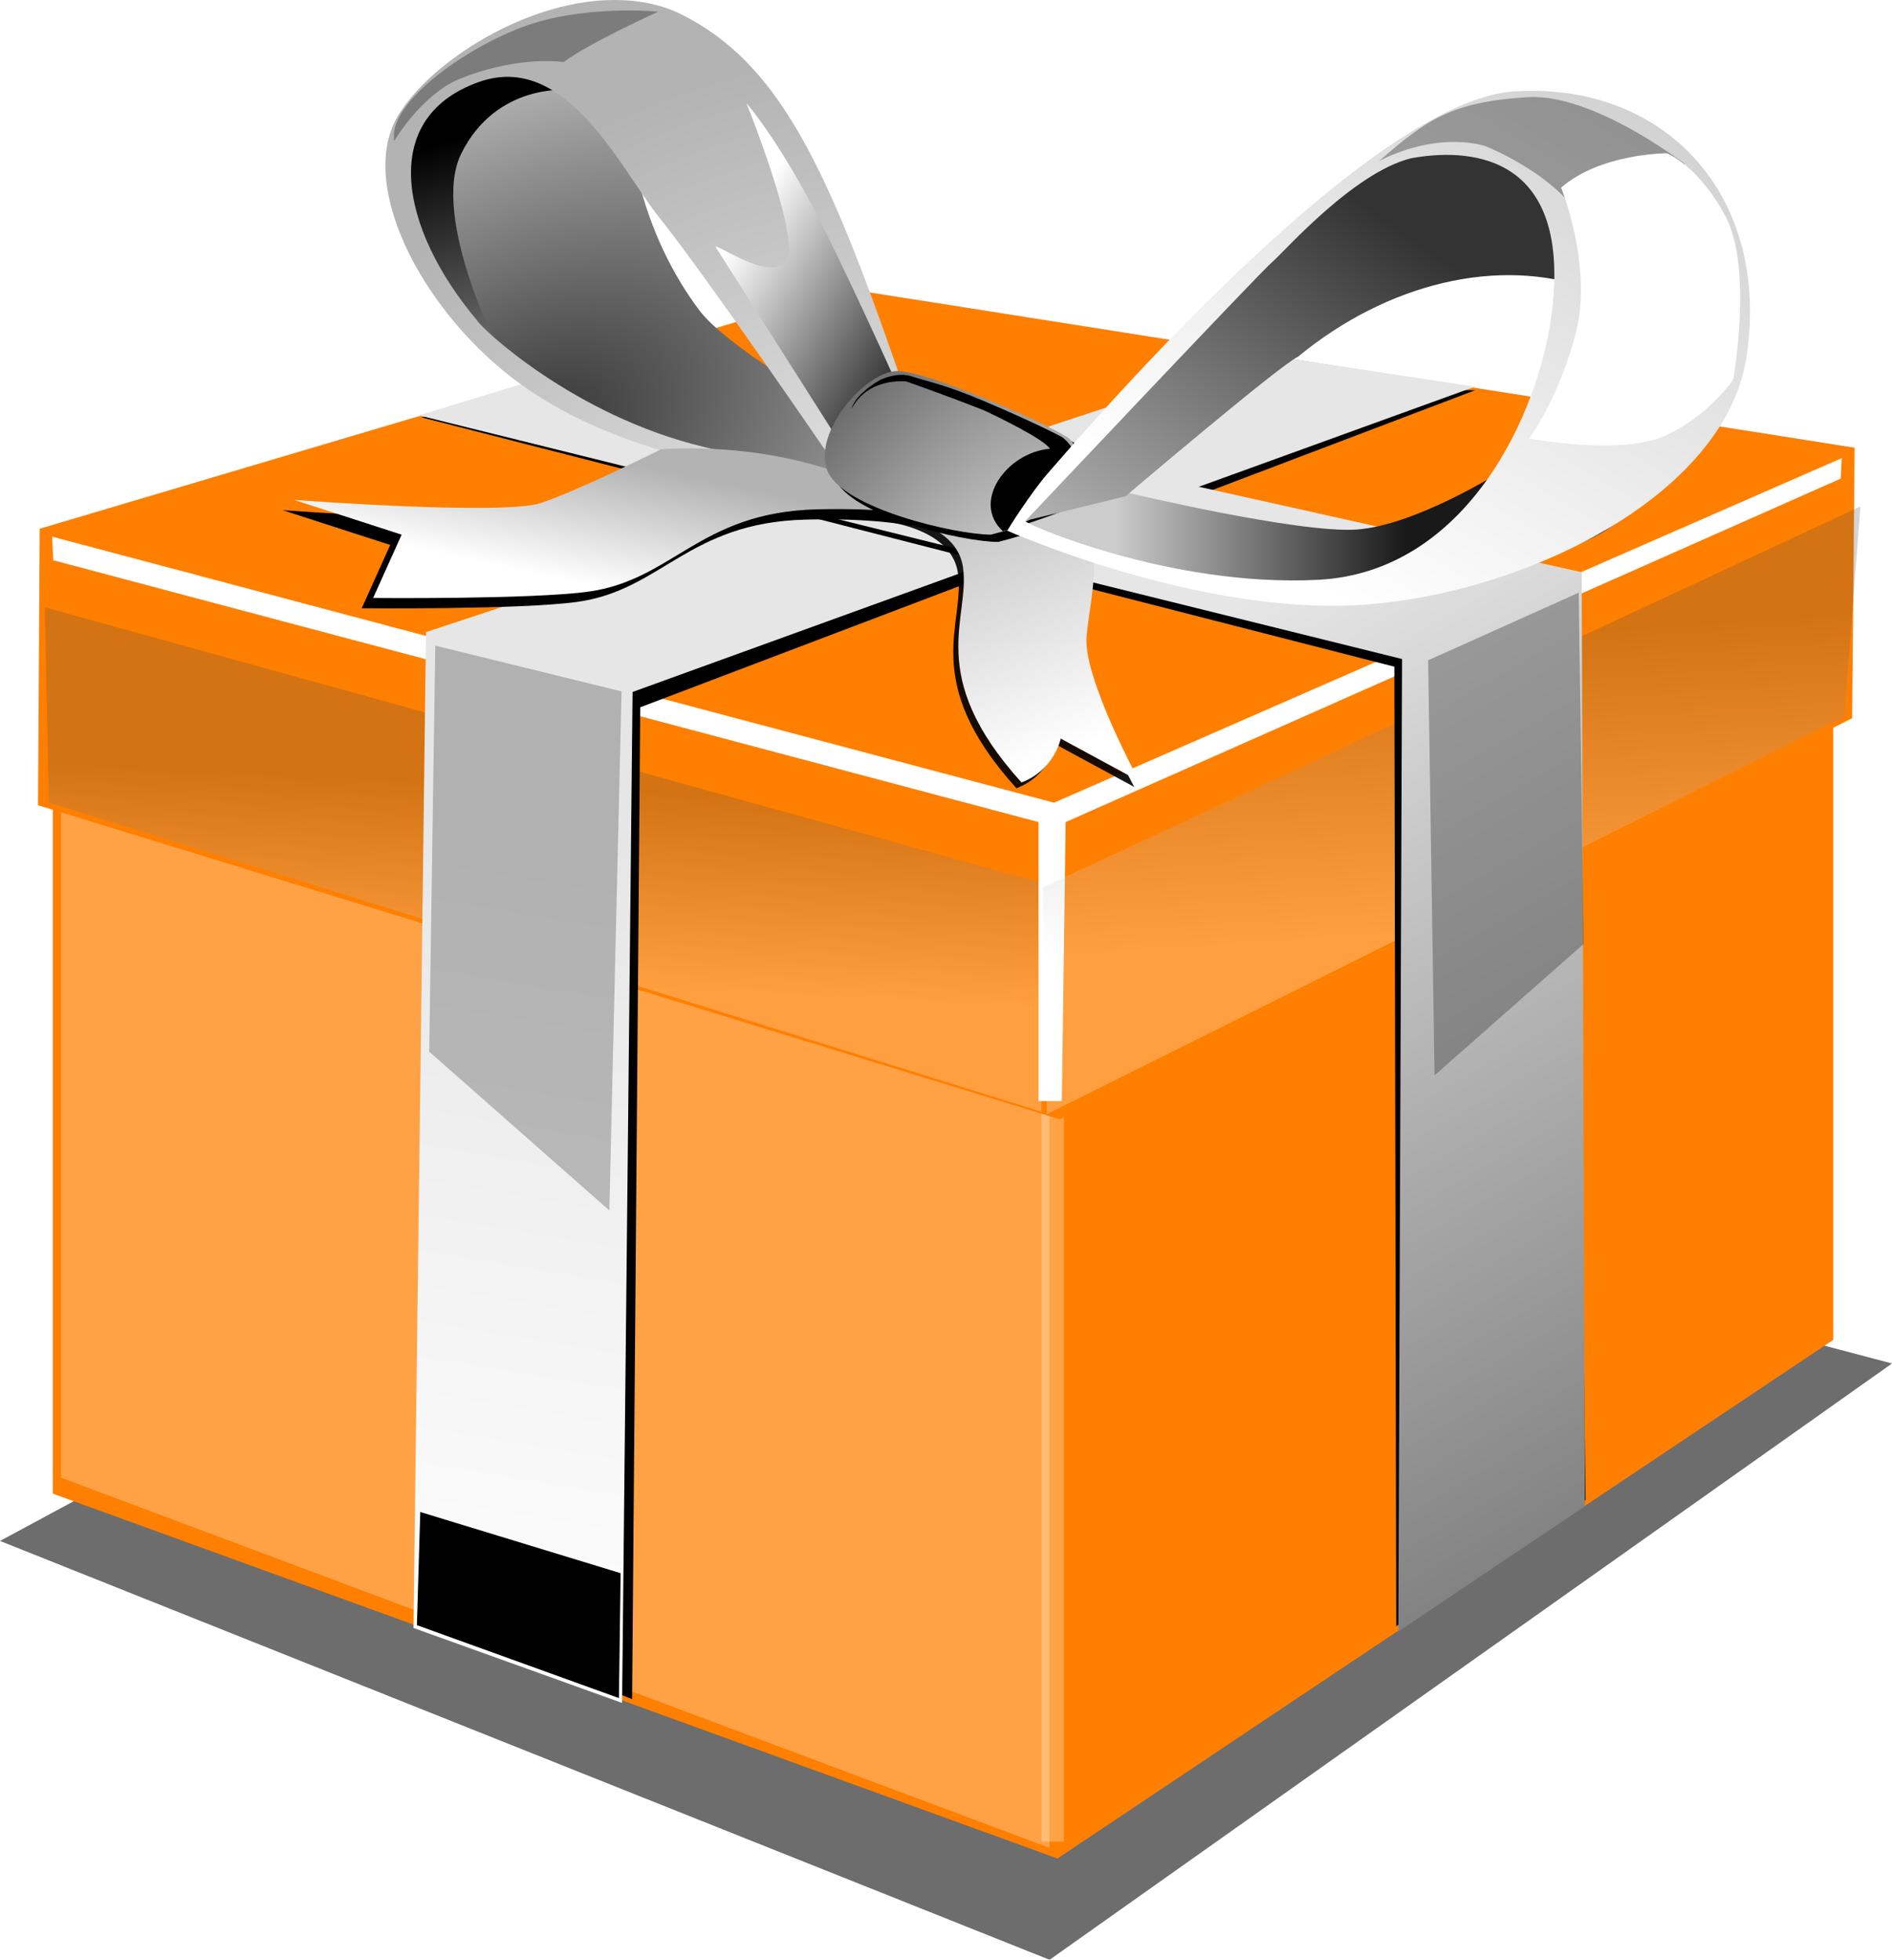 <?xml version="1.0" encoding="UTF-8" standalone="no"?>
<svg width="668.13" xmlns="http://www.w3.org/2000/svg" xmlns:xlink="http://www.w3.org/1999/xlink" height="692.11">
 <defs>
  <filter id="filter4009">
   <feGaussianBlur id="feGaussianBlur4011" stdDeviation="0.151"/>
  </filter>
  <filter id="filter4875">
   <feGaussianBlur id="feGaussianBlur4877" stdDeviation="0.084"/>
  </filter>
  <filter id="filter4332">
   <feGaussianBlur id="feGaussianBlur4334" stdDeviation="0.08"/>
  </filter>
  <filter id="filter5203">
   <feGaussianBlur id="feGaussianBlur5205" stdDeviation="0.149"/>
  </filter>
  <filter id="filter4715" y="-.133" width="1.119" height="1.266" x="-.06">
   <feGaussianBlur id="feGaussianBlur4717" stdDeviation="2.386"/>
  </filter>
  <filter id="filter3954">
   <feGaussianBlur id="feGaussianBlur3956" stdDeviation="0.146"/>
  </filter>
  <filter id="filter4049">
   <feGaussianBlur id="feGaussianBlur4051" stdDeviation="0.287"/>
  </filter>
  <filter id="filter3936">
   <feGaussianBlur id="feGaussianBlur3938" stdDeviation="0.191"/>
  </filter>
  <filter id="filter3888" y="-.024" width="2.454" height="1.049" x="-.727">
   <feGaussianBlur id="feGaussianBlur3890" stdDeviation="0.157"/>
  </filter>
  <filter id="filter3840">
   <feGaussianBlur id="feGaussianBlur3842" stdDeviation="0.291"/>
  </filter>
  <filter id="filter4286">
   <feGaussianBlur id="feGaussianBlur4288" stdDeviation="0.18"/>
  </filter>
  <filter id="filter4358" y="-.1" width="1.048" height="1.201" x="-.024">
   <feGaussianBlur id="feGaussianBlur4360" stdDeviation="0.14"/>
  </filter>
  <filter id="filter5115">
   <feGaussianBlur id="feGaussianBlur5117" stdDeviation="0.07"/>
  </filter>
  <filter id="filter5073">
   <feGaussianBlur id="feGaussianBlur5075" stdDeviation="0.053"/>
  </filter>
  <filter id="filter5389">
   <feGaussianBlur id="feGaussianBlur5391" stdDeviation="0.08"/>
  </filter>
  <filter id="filter4943">
   <feGaussianBlur id="feGaussianBlur4945" stdDeviation="0.105"/>
  </filter>
  <linearGradient id="linearGradient2656" y2="1.115" xlink:href="#linearGradient3892" x2=".563" y1=".596" x1=".557"/>
  <linearGradient id="linearGradient2733" y2="1.067" x2="1.199" y1=".18" x1=".735">
   <stop id="stop4306" stop-color="#e6e6e6" offset="0"/>
   <stop id="stop4308" stop-color="#666" offset="1"/>
  </linearGradient>
  <linearGradient id="linearGradient2726" y2="0.5" x2=".68" y1="1.531" x1=".5">
   <stop id="stop4017" offset="0"/>
   <stop id="stop4019" offset="1"/>
  </linearGradient>
  <linearGradient id="linearGradient2738" y2=".376" x2=".312" y1="1.024" x1=".227">
   <stop id="stop3960" stop-color="#fff" offset="0"/>
   <stop id="stop3962" stop-color="#e6e6e6" offset="1"/>
  </linearGradient>
  <linearGradient id="linearGradient2666" y2=".708" xlink:href="#linearGradient3969" x2=".492" y1="-.254" x1=".492"/>
  <linearGradient id="linearGradient2652" y2="-.218" xlink:href="#linearGradient3892" x2=".591" y1=".701" x1=".591"/>
  <linearGradient id="linearGradient2654" y2=".355" xlink:href="#linearGradient4224" x2=".537" y1=".747" x1="0.5"/>
  <linearGradient id="svg_1" y2=".717" xlink:href="#linearGradient3969" x2=".496" y1="-.215" x1=".496"/>
  <linearGradient id="linearGradient2672" y2=".827" x2="0.821" y1="-.238" x1=".231">
   <stop id="stop4364" stop-color="#b3b3b3" offset="0"/>
   <stop id="stop4366" stop-color="#fff" offset="1"/>
  </linearGradient>
  <linearGradient id="linearGradient2694" y2=".494" xlink:href="#linearGradient5119" x2=".576" y1="-.331" x1=".317"/>
  <linearGradient id="linearGradient2696" y2="1.069" x2=".5" y1="-.126" x1=".361">
   <stop id="stop5295" stop-color="#fff" offset="0"/>
   <stop id="stop5297" stop-color="#fff" offset="1"/>
  </linearGradient>
  <linearGradient id="linearGradient2692" y2=".101" xlink:href="#linearGradient5119" x2=".661" y1=".42" x1="-.044"/>
  <linearGradient id="linearGradient2690" y2=".944" x2=".401" y1=".112" x1="1.091">
   <stop id="stop4809" stop-color="#ccc" offset="0"/>
   <stop id="stop4811" stop-color="#fff" offset="1"/>
  </linearGradient>
  <linearGradient id="linearGradient2688" y2="1.121" x2="-.133" y1=".286" x1=".7">
   <stop id="stop4817" stop-color="#333" offset="0"/>
   <stop id="stop4819" stop-color="#ccc" offset="1"/>
  </linearGradient>
  <linearGradient id="linearGradient2674" y2=".26" x2=".346" y1="1.087" x1="0.5">
   <stop id="stop5135" stop-color="#7f7f7f" offset="0"/>
   <stop id="stop5137" offset="1"/>
  </linearGradient>
  <linearGradient id="linearGradient2706" y2=".342" x2=".618" y1=".342" x1=".155">
   <stop id="stop5399" stop-color="#ccc" offset="0"/>
   <stop id="stop5401" stop-color="#191919" offset="1"/>
  </linearGradient>
  <linearGradient id="linearGradient2680" y2=".248" x2=".267" y1=".899" x1=".867">
   <stop id="stop4893" stop-color="#333" offset="0"/>
   <stop id="stop4895" stop-color="#fff" offset="1"/>
  </linearGradient>
  <linearGradient id="linearGradient2686" y2="-.123" x2=".145" y1="1.243" x1=".914">
   <stop id="stop4951" offset="0"/>
   <stop id="stop4953" offset="1"/>
  </linearGradient>
  <linearGradient id="linearGradient2714" y2=".769" x2=".297" y1=".286" x1=".698">
   <stop id="stop2957" stop-color="#b3b3b3" offset="0"/>
   <stop id="stop2959" stop-color="#fff" offset="1"/>
  </linearGradient>
  <linearGradient id="linearGradient4224">
   <stop id="stop4226" stop-color="#fff" offset="0"/>
   <stop id="stop4228" stop-color="#4d4d4d" offset="1"/>
  </linearGradient>
  <linearGradient id="linearGradient5119">
   <stop id="stop5121" offset="0"/>
   <stop id="stop5123" offset="1"/>
  </linearGradient>
  <linearGradient id="svg_2" y2=".206" xlink:href="#linearGradient4224" x2=".567" y1=".689" x1=".612"/>
  <linearGradient id="linearGradient3892">
   <stop id="stop3894" stop-color="#fff" offset="0"/>
   <stop id="stop3896" stop-color="#fff" offset="1"/>
  </linearGradient>
  <linearGradient id="linearGradient3969">
   <stop id="stop3971" stop-color="#4d4d4d" offset="0"/>
   <stop id="stop3973" stop-color="#4d4d4d" offset="1"/>
  </linearGradient>
  <radialGradient id="radialGradient2650" gradientUnits="userSpaceOnUse" cy="238.35" cx="985.76" gradientTransform="matrix(1.164 -1.975 2.046 1.206 -614.23 1863.9)" r="11.035">
   <stop id="stop4027" stop-color="#fff" offset="0"/>
   <stop id="stop4029" stop-color="#fff" offset="1"/>
  </radialGradient>
  <radialGradient id="radialGradient2730" gradientUnits="userSpaceOnUse" cy="164.89" cx="1006.3" gradientTransform="matrix(15.657 27.812 -42.83 24.111 -8504.3 -31809)" r="5.473">
   <stop id="stop4825" stop-color="#333" offset="0"/>
   <stop id="stop4827" stop-color="#efefef" offset="1"/>
  </radialGradient>
  <radialGradient id="radialGradient2717" gradientUnits="userSpaceOnUse" cy="209.14" cx="990.44" gradientTransform="matrix(-28.792 -35.184 33.772 -27.637 21787 40907)" r="5.838">
   <stop id="stop4206" stop-color="#fff" offset="0"/>
   <stop id="stop4208" stop-color="#b3b3b3" offset="1"/>
  </radialGradient>
  <radialGradient id="radialGradient2709" gradientUnits="userSpaceOnUse" cy="205.93" cx="999.93" gradientTransform="matrix(55.986 25.92 -51.367 110.96 -45063 -48503)" r="2.865">
   <stop id="stop4803" stop-color="#fff" offset="0"/>
   <stop id="stop4805" offset="1"/>
  </radialGradient>
 </defs>
 <g fill-rule="evenodd">
  <path id="path4665" opacity=".756" filter="url(#filter4715)" d="m-0 544.19l370.64 147.92 297.49-210.59-370.64-97.775-297.49 160.45z"/>
  <path id="path3105" stroke-width=".2" fill="#ff7f00" d="m18.633 250.45v277.03l354.8 128.85 273.95-183.15v-263.18l-281.65 149.29-347.11-108.84z"/>
  <path id="path3107" opacity=".525" d="m21.562 521.86l349.04 130.71v-270.04l-349.04-106.29v245.62z" filter="url(#filter4049)" fill="url(#radialGradient2650)"/>
 </g>
 <g stroke-width=".2">
  <rect id="rect3109" opacity=".522" transform="matrix(18.002 0 0 18.002 -17663 -3520.4)" height="15.805" filter="url(#filter3888)" width=".439" y="215.88" x="1001.6" fill="url(#linearGradient2652)"/>
  <path id="path3111" fill="#ff7f00" d="m299.28 102.04l355.65 56.072-0.875 95.519-279.88 141.64-360.75-110.9 0.588-97.648 285.26-84.682z"/>
 </g>
 <g fill-rule="evenodd">
  <path id="path3113" opacity=".5" d="m15.816 214.48l1.436 68.945 350.47 109.16 1.438-80.436-353.35-97.673z" filter="url(#filter4286)" fill="url(#linearGradient2654)"/>
  <path id="path3115" filter="url(#filter3840)" fill="url(#linearGradient2656)" d="m18.405 189.52l353.81 93.955 278.16-121.68-0.355 7.227-273.7 121.3-1.354 98.527h-8.21l-0.015-98.527-347.93-92.466-0.412-8.331z"/>
  <g stroke-width=".2">
   <path id="path3117" filter="url(#filter3936)" d="m442.83 137.35l-289.69 91.287-3.932 341.83 74.01 29.604 2.874-350.29 294.84-111.97-78.101-0.464z"/>
   <path id="path3119" fill="url(#linearGradient2738)" d="m446.91 125.33l-296.48 97.896-4.414 351.7 73.66 26.464 3.706-357.02 297.45-107.8-73.928-11.242z"/>
  </g>
  <path id="path3121" opacity=".5" d="m656.97 178.87l-5.672 74.259-281.62 140.34-1.438-80.087 288.73-134.52z" filter="url(#filter4286)" fill="url(#svg_2)"/>
  <g stroke-width=".2">
   <path id="path3123" filter="url(#filter3954)" d="m148.86 147.4l343.54 88.048 0.656 338.85 66.86-44.554-4.081-324.95-340.49-75.132-66.479 17.745z"/>
   <path id="path3125" fill="url(#linearGradient2733)" d="m147.95 146.7l347.16 86.036-1.311 343.43 65.879-44.226-1.132-329.87-342.1-76.339-68.492 20.964z"/>
  </g>
  <path id="path3127" fill="url(#radialGradient2730)" d="m223.79 54.978s3.449 28.5 23.26 54.729c9.401 12.449 45.835 33.522 45.835 33.522l19.84 23.944s-20.524 6.841-30.786 5.473c-10.261-1.368-61.166-16.138-80.322-27.084s-53.361-49.525-55.414-58.419c-2.051-8.893-11.501-32.019-3.291-47.07 8.208-15.051 24.096-22.038 28.885-22.722 4.789-0.684 49.94 22.576 49.94 22.576l2.053 15.051z"/>
  <path id="path3129" opacity=".591" d="m153.72 228.01l65.765 16.172-4.313 183.28-63.609-56.062 2.157-143.39z" filter="url(#filter4009)" fill="url(#linearGradient2666)"/>
  <path id="path3131" fill="url(#linearGradient2726)" d="m148.41 533.97l-1.183 39.963 71.34 25.754 0.592-44.107-70.749-21.61z"/>
  <path id="path3133" opacity=".674" d="m557.49 209.31l-53.165 23.88 2.263 146.57 52.688-46.437-1.785-124.01z" filter="url(#filter4009)" fill="url(#svg_1)"/>
  <g stroke-width=".2">
   <g id="g3135" transform="matrix(15.742 1.527 -1.527 15.742 -15388 -3975.6)">
    <path id="path3137" opacity=".953" filter="url(#filter4332)" d="m1013 165.93s1.908-0.141 2.191 0.99c0.283 1.131-0.636 2.474 1.767 4.665 0.707-0.353 0.778-1.06 0.778-1.06l1.838 0.777s-1.484-2.191-1.484-3.11c0-0.919 0.212-2.05-0.424-2.403-0.636-0.353-3.746-0.353-3.746-0.353l-0.919 0.495z"/>
    <path id="path3139" fill="url(#linearGradient2672)" d="m1013.1 165.79s1.908-0.141 2.191 0.99c0.283 1.131-0.636 2.474 1.767 4.665 0.707-0.353 0.777-1.06 0.777-1.06l1.838 0.777s-1.484-2.191-1.484-3.11c0-0.919 0.212-2.05-0.424-2.403-0.636-0.353-3.746-0.353-3.746-0.353l-0.919 0.495z"/>
   </g>
   <path id="path3141" filter="url(#filter4358)" d="m229.46 162.27s-29.064 14.532-42.477 19.003c-13.415 4.471-87.192-1.118-87.192-1.118l38.007 12.296-10.06 22.357s55.73 0.544 76.013-2.236c29.921-4.101 39.124-27.946 80.484-29.064 24.811-0.671 38.008 2.236 38.008 2.236s-33.535-26.828-92.782-23.475z"/>
  </g>
  <path id="path3143" filter="url(#filter5203)" fill="url(#linearGradient2674)" d="m200.24 31.807s-17.426-9.957-24.064-9.957c-6.637 0-30.7 9.127-33.19 21.573-2.49 12.446-5.809 38.169 5.809 53.104 11.616 14.936 29.04 30.701 29.04 30.701s-26.298-50.069-14.934-73.018c12.459-25.161 38.167-22.403 37.339-22.403z"/>
  <g stroke-width=".2">
   <path id="path3145" fill="url(#radialGradient2717)" d="m212.03 0.178c-29.762 2.089-61.202 23.056-71.663 41.021-13.948 23.953 8.018 67.132 40.304 92.088 44.245 34.2 110.44 35.473 110.44 35.473 0-1.032 43.236 11.951 25.7-38.599-25.178-72.576-42.191-108.02-76.112-125.04-8.686-4.359-18.744-5.639-28.666-4.942zm-41.615 28.341c30.182-9.411 49.033 31.589 62.373 48.265 16.42 20.524 57.826 81.054 57.826 81.054l8.401 10.873s-4.575 0.073-50.412-10.873c-45.835-10.946-78.797-41.999-80.165-44.736-27.31-32.413-35.348-72.428 1.977-84.583z"/>
   <path id="path3147" fill="url(#linearGradient2714)" d="m233.49 158.64s-29.064 14.532-42.479 19.003c-13.413 4.471-87.19-1.118-87.19-1.118l38.006 12.296-10.06 22.357s55.73 0.544 76.012-2.236c29.923-4.101 39.124-27.946 80.485-29.064 24.811-0.671 38.006 2.236 38.006 2.236s-33.535-26.828-92.78-23.474z"/>
   <path id="path3149" filter="url(#filter4875)" d="m379.3 156.31s-48.487-22.696-59.835-22.696c-11.347 0-29.916 21.664-24.759 35.075 5.159 13.411 45.392 22.696 57.77 22.696 11.024-2.827 21.047-6.323 31.98-11.348 0-7.221-5.157-23.727-5.157-23.727z"/>
  </g>
  <path id="path3151" filter="url(#filter4943)" fill="url(#linearGradient2680)" d="m252.6 87.046l43.99 69.284 21.995-16.496s-21.995-49.488-34.092-71.483c-12.098-21.995-20.896-31.893-20.896-31.893s18.697 46.19 14.297 54.987c-4.398 8.798-23.095-4.399-25.294-4.399z"/>
  <g stroke-width=".2">
   <path id="path3153" fill="url(#radialGradient2709)" d="m377.81 155.08c-4.885-4.128-49.561-24.038-60.908-24.038-11.348 0-29.916 21.664-24.759 35.075 5.159 13.411 45.392 22.696 57.771 22.696 11.023-2.827 21.047-6.323 31.98-11.348 0-7.221 2.148-15.291-4.084-22.386z"/>
   <path id="path3155" fill="url(#linearGradient2706)" d="m359.25 188.38s35.532 13.026 57.424 16.446c21.892 3.421 66.401 10.918 77.347 6.814 10.946-4.105 70.464-16.419 78.674-29.417 8.21-12.998-43.783-15.051-43.783-15.051s-29.418 18.471-49.942 19.839c-20.522 1.368-80.725-12.998-80.725-12.998l-38.311 10.262-0.683 4.105z"/>
  </g>
  <path id="path3157" filter="url(#filter5073)" fill="url(#linearGradient2686)" d="m311.46 133.91s5.499-2.578 10.198-1.073c6.707 2.147 12.088 2.956 26.567 9.124 15.615 6.652 26.154 11.883 27.227 12.688 8.819 7.577 2.816 15.601 3.097 24.346-5.367 2.684-22.005 8.051-24.42 8.588-11.173-10.312 1.303-27.789 16.635-29.101-2.028-3.393-19.068-11.612-23.102-13.49-13.098-5.209-27.613-10.276-27.613-10.276s-13.408-1.661-19.323 9.661c1.343-5.636 11.272-11.003 10.735-10.466z"/>
  <g id="g3159" stroke-width=".2" transform="matrix(15.815 0 0 15.815 -15731 -2436.6)">
   <path id="path3161" fill="url(#linearGradient2688)" d="m1017.7 165.67l2.12-0.519s3.46-2.941 3.85-3.115c1.994-1.643 4.482-2.25 6.532-1.514 0 0-0.216-2.639-0.908-2.985-0.692-0.346-2.595-0.606-2.595-0.606s-2.575 1.726-2.877 2.029c-0.303 0.303-4.706 4.631-4.706 4.631l-1.377 1.619-0.276 0.565 0.239-0.107z"/>
   <path id="path3163" fill="url(#linearGradient2690)" d="m1028.5 156.11c-3.374 0.216-9.992 8.056-10.381 8.489-0.389 0.433-0.978 1.365-0.935 1.322 0 0 4.214 1.874 7.847 1.658 3.634-0.216 8.18-2.41 8.655-5.54 0.546-3.597-1.812-6.145-5.186-5.929zm-2.298 1.492c1.14-0.208 3.579-0.226 3.142 3.414-0.271 2.253-1.888 5.827-5.219 6-3.331 0.173-6.586-1.268-6.543-1.311 0 0 5.295-5.61 5.512-5.783 0.216-0.173 1.804-2.002 3.108-2.32z"/>
  </g>
  <path id="path3165" opacity=".558" d="m139.22 49.768c-2.336-12.823 23.201-31.72 44.773-40.017 21.573-8.297 48.492-5.635 48.492-5.635s-23.643 10.613-33.428 17.772c-19.715-2.004-37.795 6.446-37.795 6.446s-11.374 4.387-22.042 21.435z" filter="url(#filter5115)" fill="url(#linearGradient2692)"/>
  <path id="path3167" opacity=".558" d="m486.97 56.864c16.859-14.596 25.414-20.852 52.493-22.55 23.07-1.446 55.473 23.57 55.473 23.57s-24.765 16.635-35.9 21.428c-7.242-16.815-34.225-27.598-34.225-27.598s-15.76-5.937-37.84 5.149z" filter="url(#filter5115)" fill="url(#linearGradient2694)"/>
  <path id="path3169" filter="url(#filter5389)" fill="url(#linearGradient2696)" d="m551.28 66.275s11.288 27.788 5.211 51.235c-6.08 23.446-16.501 37.341-16.501 37.341s32.131 6.079 47.763-0.869c15.63-6.947 24.314-19.973 24.314-19.973s6.946-39.077-2.606-57.313c-9.551-18.236-20.839-22.578-20.839-22.578s-23.447 0-37.342 12.157z"/>
 </g>
</svg>
